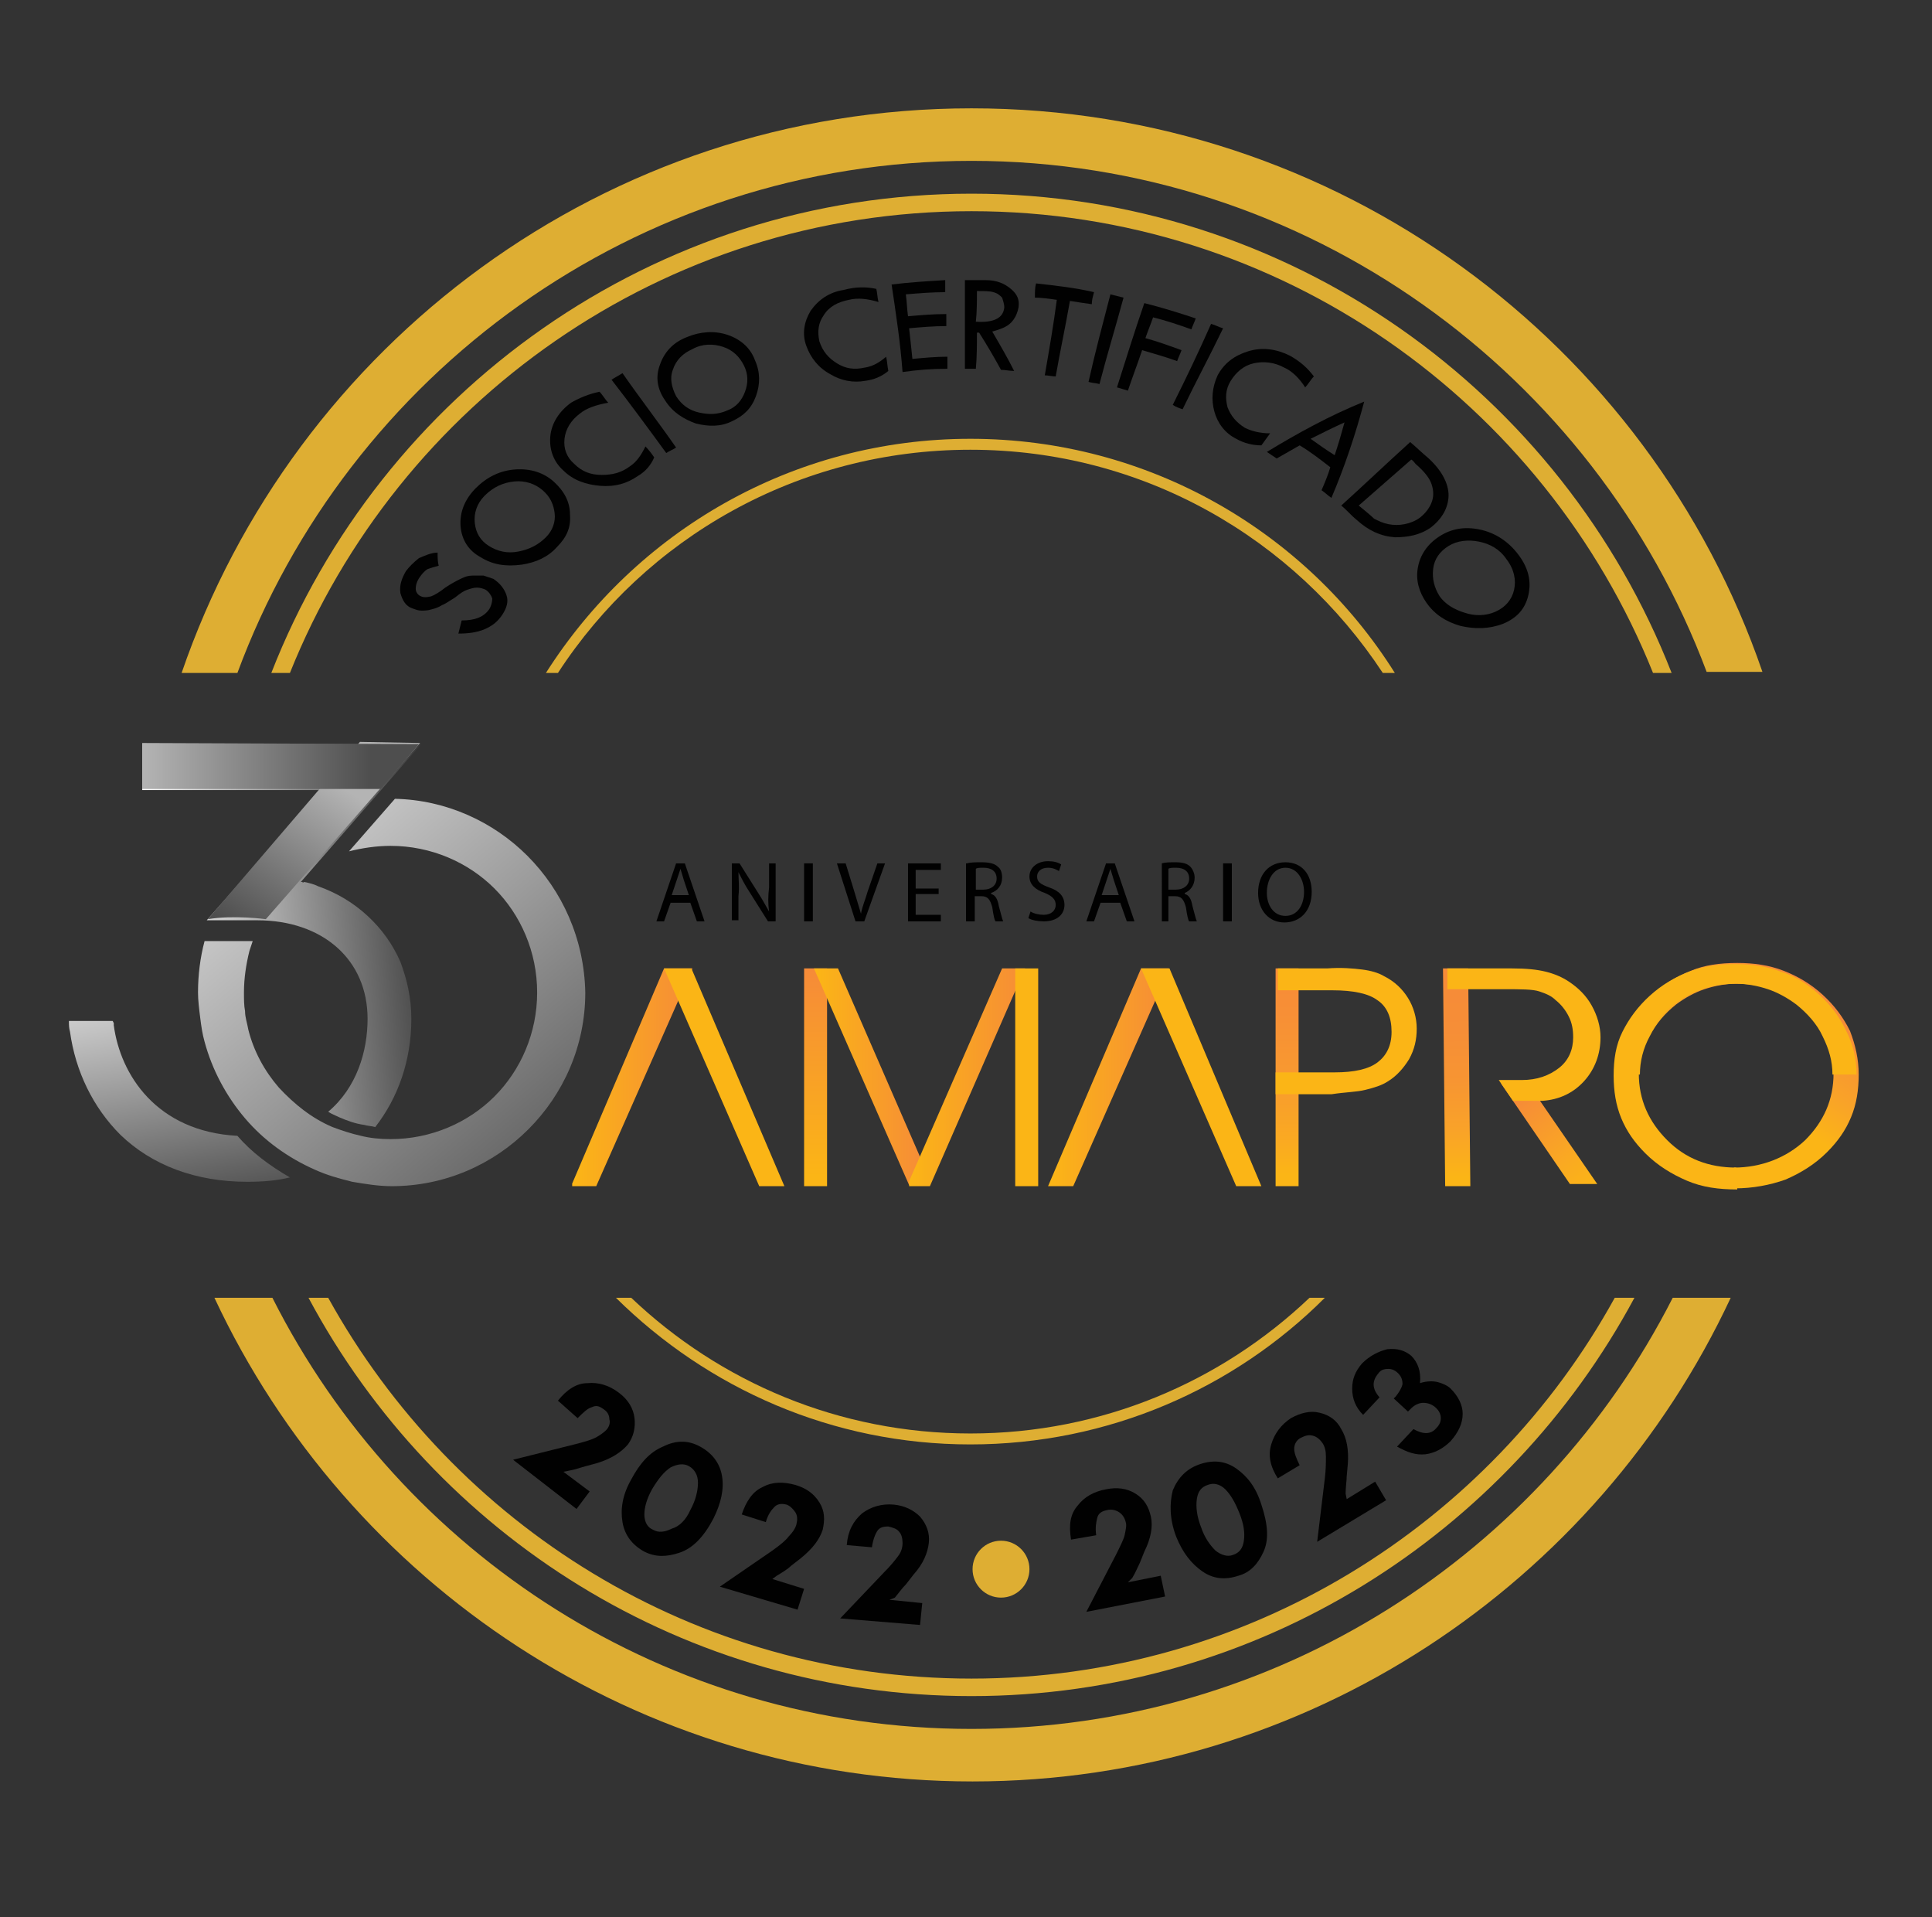 <?xml version="1.0" encoding="utf-8"?>
<!-- Generator: Adobe Illustrator 26.0.3, SVG Export Plug-In . SVG Version: 6.00 Build 0)  -->
<svg version="1.1" id="Layer_1" xmlns="http://www.w3.org/2000/svg" xmlns:xlink="http://www.w3.org/1999/xlink" x="0px" y="0px"
	 viewBox="0 0 176.6 175.2" style="enable-background:new 0 0 176.6 175.2;" xml:space="preserve">
<rect x="0" y="0" width="176.6" height="175.2" fill="#333333" stroke="none"/>
<style type="text/css">
	.st0{fill:#DEAE33;}
	.st1{fill:#010101;}
	
		.st2{clip-path:url(#SVGID_00000118386084503399604330000001562453632809713592_);fill:url(#SVGID_00000080912999516878345600000002838926756615108030_);}
	.st3{fill:#FBB516;}
	
		.st4{clip-path:url(#SVGID_00000148641883402330895580000010313812104492816022_);fill:url(#SVGID_00000089547432351052910170000002169552852216010651_);}
	
		.st5{clip-path:url(#SVGID_00000072267034453910242180000004559299272563445383_);fill:url(#SVGID_00000064338914706511422030000011183434613023071925_);}
	
		.st6{clip-path:url(#SVGID_00000005230374425367401660000009572314180951835009_);fill:url(#SVGID_00000124152483848632968640000001586849969701710527_);}
	
		.st7{clip-path:url(#SVGID_00000132086022430657700000000004093579301179885968_);fill:url(#SVGID_00000013915457869047073760000016570497325785460116_);}
	
		.st8{clip-path:url(#SVGID_00000136408137389353786690000004195212312362515391_);fill:url(#SVGID_00000095316039838142393620000010477041242659706524_);}
	
		.st9{clip-path:url(#SVGID_00000124850852452754893910000004015066134179146657_);fill:url(#SVGID_00000029736174250677591870000016541554737504318891_);}
	.st10{fill:url(#SVGID_00000060736702601297135340000006731495364824439975_);}
	.st11{fill:none;}
	
		.st12{clip-path:url(#SVGID_00000128464704454590588580000003340844892872392376_);fill:url(#SVGID_00000098918681888569645920000017283479872382177727_);}
	.st13{fill-rule:evenodd;clip-rule:evenodd;fill:url(#SVGID_00000176033166600929055080000013467547992640751805_);}
	.st14{fill-rule:evenodd;clip-rule:evenodd;fill:url(#SVGID_00000128453287853767508550000000073346255392439184_);}
	.st15{fill:url(#SVGID_00000039135826461396821510000004709515278460764292_);}
	.st16{fill:url(#SVGID_00000044153261065814398040000008222249926278838697_);}
	.st17{fill:url(#SVGID_00000003806653574303705070000010387217382342402494_);}
</style>
<g>
	<g>
		<path class="st0" d="M88.8,158c-27.9,0-52.1-16-63.9-39.4h-5.3c12.2,26.1,38.7,44.2,69.3,44.2s57.1-18.1,69.3-44.2h-5.3
			C141,142,116.7,158,88.8,158z"/>
		<path class="st0" d="M88.8,14.7c30.7,0,57,19.5,67.2,46.7h5.1c-10.3-30-38.8-51.5-72.3-51.5S26.9,31.5,16.6,61.5h5.1
			C31.8,34.2,58.1,14.7,88.8,14.7z"/>
		<path class="st0" d="M88.8,155c26.2,0,49-14.8,60.6-36.4h-1.8c-11.4,20.7-33.5,34.8-58.8,34.8S41.5,139.4,30,118.6h-1.8
			C39.8,140.3,62.6,155,88.8,155z"/>
		<path class="st0" d="M88.8,17.7c-29.1,0-54,18.2-64,43.8h1.7c9.9-24.7,34.1-42.2,62.3-42.2c28.2,0,52.4,17.5,62.3,42.2h1.7
			C142.8,35.9,117.9,17.7,88.8,17.7z"/>
		<path class="st0" d="M88.7,132c12.6,0,24.1-5.1,32.4-13.4h-1.4c-8.1,7.7-19,12.4-31,12.4s-22.9-4.7-31-12.4h-1.4
			C64.7,126.9,76.1,132,88.7,132z"/>
		<path class="st0" d="M88.7,40.1c-16.3,0-30.6,8.5-38.8,21.4h1.1c8-12.3,21.9-20.4,37.7-20.4s29.6,8.1,37.7,20.4h1.1
			C119.4,48.6,105,40.1,88.7,40.1z"/>
	</g>
	<g>
		<path class="st1" d="M40,50.5c0,0.4,0,0.8,0.1,1.2c-0.4,0.1-0.7,0.2-1,0.3c-0.2,0.1-0.5,0.4-0.7,0.7c-0.3,0.4-0.4,0.8-0.4,1.1
			c0,0.3,0.2,0.6,0.5,0.7c0.2,0.1,0.5,0.1,0.9,0c0.3-0.1,0.8-0.4,1.3-0.8c0.6-0.4,1-0.6,1.4-0.8c0.4-0.2,0.7-0.3,1.1-0.3
			c0.3,0,0.7,0,1,0c0.3,0.1,0.6,0.2,0.9,0.3c0.6,0.4,1,0.9,1.2,1.5c0.2,0.6,0,1.2-0.4,1.8c-0.4,0.6-0.9,1-1.6,1.3
			c-0.7,0.3-1.5,0.4-2.4,0.4c0.1-0.4,0.2-0.8,0.3-1.2c1.2,0,2-0.3,2.5-1c0.2-0.3,0.3-0.7,0.3-1c-0.1-0.3-0.3-0.6-0.6-0.8
			c-0.2-0.1-0.5-0.2-0.8-0.2c-0.3,0-0.6,0.1-0.9,0.2c-0.3,0.1-0.6,0.3-1.1,0.7c-0.5,0.3-0.9,0.6-1.2,0.7c-0.3,0.2-0.6,0.3-1,0.4
			c-0.3,0.1-0.6,0.1-0.9,0.1c-0.3,0-0.5-0.1-0.8-0.2c-0.6-0.2-0.9-0.7-1.1-1.4c-0.1-0.7,0.1-1.3,0.5-2c0.3-0.4,0.7-0.8,1.2-1.2
			C38.8,50.8,39.4,50.5,40,50.5z"/>
		<path class="st1" d="M43.9,50.9c-1.1-0.6-1.7-1.6-1.8-2.8c-0.1-1.3,0.4-2.5,1.4-3.5c1-1,2.2-1.6,3.6-1.7c1.4-0.1,2.6,0.3,3.5,1.1
			c1,0.9,1.5,1.9,1.5,3c0.1,1.2-0.3,2.1-1.2,3c-0.8,0.9-1.9,1.4-3.2,1.6C46.2,51.8,45,51.6,43.9,50.9z M49.6,44.8
			C48.9,44.2,48,43.9,47,44c-1,0.1-1.9,0.5-2.7,1.3c-0.7,0.7-1,1.6-0.9,2.5c0.1,0.9,0.5,1.6,1.3,2.1c0.8,0.5,1.7,0.7,2.7,0.5
			c1-0.2,1.8-0.6,2.5-1.3c0.6-0.6,0.9-1.4,0.8-2.2C50.6,46.1,50.3,45.4,49.6,44.8z"/>
		<path class="st1" d="M54.8,35.8c0.3,0.3,0.5,0.7,0.8,1c-1.1,0.2-2,0.5-2.6,1c-0.8,0.6-1.3,1.4-1.4,2.3c-0.1,0.9,0.2,1.7,0.9,2.3
			c0.7,0.7,1.5,1,2.5,1c1,0,1.8-0.2,2.6-0.8c0.6-0.4,1-1,1.4-1.8c0.3,0.3,0.6,0.7,0.8,1c-0.3,0.7-0.8,1.3-1.5,1.7
			c-1,0.7-2.1,1-3.4,0.9c-1.3-0.1-2.5-0.5-3.4-1.4c-0.9-0.8-1.3-1.9-1.2-3.1c0.1-1.2,0.8-2.3,1.9-3.1C52.9,36.4,53.8,36,54.8,35.8z"
			/>
		<path class="st1" d="M55.9,34.7c0.3-0.2,0.7-0.4,1-0.6c1.6,2.3,3.3,4.5,4.9,6.8c-0.3,0.2-0.6,0.3-0.9,0.5
			C59.3,39.2,57.6,36.9,55.9,34.7z"/>
		<path class="st1" d="M60.8,36.6c-0.7-1-0.9-2.1-0.5-3.2c0.4-1.2,1.2-2.1,2.5-2.6c1.2-0.5,2.5-0.6,3.7-0.2c1.2,0.4,2.1,1.2,2.5,2.3
			c0.5,1.1,0.5,2.2,0.1,3.3c-0.4,1.1-1.1,1.8-2.2,2.3c-1,0.5-2.1,0.5-3.3,0.2C62.5,38.3,61.5,37.7,60.8,36.6z M68,33.4
			c-0.4-0.8-1-1.4-1.9-1.7c-0.9-0.3-1.9-0.3-2.8,0.2c-0.9,0.4-1.5,1-1.8,1.9c-0.3,0.8-0.1,1.6,0.3,2.4c0.5,0.8,1.2,1.3,2.1,1.5
			c0.9,0.2,1.7,0.2,2.6-0.2c0.8-0.3,1.3-0.9,1.6-1.7C68.4,35,68.4,34.2,68,33.4z"/>
		<path class="st1" d="M80.1,26.4c0.1,0.4,0.1,0.8,0.2,1.2c-1-0.3-1.9-0.4-2.7-0.2c-1,0.2-1.8,0.6-2.3,1.4c-0.5,0.7-0.6,1.5-0.4,2.4
			c0.3,0.9,0.8,1.5,1.6,2c0.8,0.5,1.6,0.6,2.5,0.4c0.7-0.1,1.3-0.4,2-1c0.1,0.4,0.1,0.8,0.2,1.3c-0.6,0.5-1.3,0.8-2.1,0.9
			c-1.1,0.2-2.2,0-3.2-0.6c-1.1-0.6-1.8-1.5-2.2-2.6c-0.4-1.1-0.2-2.2,0.4-3.2c0.7-1,1.7-1.7,3-1.9C78.2,26.2,79.2,26.2,80.1,26.4z"
			/>
		<path class="st1" d="M81.5,26c1.6-0.2,3.2-0.3,4.9-0.4c0,0.4,0,0.7,0,1.1c-1.2,0-2.4,0.1-3.6,0.2c0.1,0.7,0.1,1.3,0.2,2
			c1.2-0.1,2.3-0.2,3.5-0.2c0,0.4,0,0.7,0,1.1c-1.1,0-2.3,0.1-3.4,0.2c0.1,0.9,0.2,1.8,0.3,2.8c1.1-0.1,2.1-0.2,3.2-0.2
			c0,0.4,0,0.7,0,1.1c-1.4,0-2.7,0.1-4.1,0.3C82.3,31.3,81.9,28.7,81.5,26z"/>
		<path class="st1" d="M88.2,25.6c0.6,0,1.3,0,1.9,0c1,0,1.7,0.3,2.3,0.8c0.6,0.5,0.8,1,0.7,1.7c-0.1,0.5-0.3,1-0.7,1.4
			c-0.4,0.4-1,0.6-1.7,0.8c0.7,1.2,1.4,2.4,2,3.6c-0.4,0-0.8-0.1-1.2-0.1c-0.6-1.1-1.3-2.3-2-3.4c-0.1,0-0.2,0-0.2,0
			c0,1.1,0,2.2-0.1,3.3c-0.3,0-0.7,0-1,0C88.2,31,88.2,28.3,88.2,25.6z M89.3,26.6c0,0.9,0,1.9-0.1,2.8c1.6,0.1,2.5-0.3,2.6-1.3
			c0-0.3-0.1-0.6-0.2-0.9c-0.2-0.2-0.4-0.4-0.8-0.5C90.5,26.6,90,26.6,89.3,26.6z"/>
		<path class="st1" d="M94.7,25.9c1.8,0.2,3.6,0.4,5.3,0.8c-0.1,0.4-0.2,0.7-0.2,1.1c-0.7-0.1-1.4-0.2-2-0.3
			c-0.4,2.3-0.9,4.6-1.3,6.9c-0.3,0-0.7-0.1-1-0.1c0.4-2.3,0.8-4.6,1.1-6.9c-0.7-0.1-1.4-0.2-2-0.2C94.6,26.6,94.6,26.3,94.7,25.9z"
			/>
		<path class="st1" d="M101.5,26.9c0.4,0.1,0.8,0.2,1.2,0.3c-0.7,2.6-1.5,5.2-2.2,7.9c-0.3-0.1-0.7-0.1-1-0.2
			C100.1,32.2,100.8,29.6,101.5,26.9z"/>
		<path class="st1" d="M104.6,27.7c1.6,0.4,3.2,0.9,4.7,1.4c-0.1,0.3-0.3,0.7-0.4,1c-1.1-0.4-2.3-0.8-3.5-1.1
			c-0.2,0.6-0.5,1.3-0.7,1.9c1.1,0.3,2.2,0.7,3.3,1.1c-0.1,0.3-0.3,0.7-0.4,1c-1.1-0.4-2.2-0.7-3.2-1c-0.4,1.2-0.9,2.5-1.3,3.7
			c-0.3-0.1-0.7-0.2-1-0.3C102.9,32.9,103.7,30.3,104.6,27.7z"/>
		<path class="st1" d="M110.7,29.6c0.4,0.1,0.7,0.3,1.1,0.4c-1.2,2.5-2.5,4.9-3.7,7.4c-0.3-0.1-0.6-0.2-0.9-0.4
			C108.4,34.6,109.6,32.1,110.7,29.6z"/>
		<path class="st1" d="M120.1,34.4c-0.3,0.3-0.5,0.7-0.8,1c-0.5-0.8-1.2-1.5-1.9-1.8c-0.9-0.5-1.9-0.6-2.8-0.4
			c-0.9,0.2-1.6,0.8-2.1,1.6c-0.5,0.8-0.5,1.6-0.3,2.4c0.3,0.8,0.8,1.4,1.6,1.9c0.6,0.3,1.4,0.5,2.3,0.5c-0.3,0.4-0.5,0.7-0.8,1.1
			c-0.8,0-1.6-0.2-2.3-0.6c-1-0.5-1.7-1.4-2-2.5c-0.3-1.1-0.2-2.2,0.3-3.3c0.6-1.1,1.5-1.8,2.8-2.2c1.3-0.4,2.6-0.2,3.8,0.4
			C118.8,33,119.5,33.6,120.1,34.4z"/>
		<path class="st1" d="M124.7,36.7c-0.8,3-1.8,6-3,8.8c-0.3-0.2-0.6-0.5-0.9-0.7c0.3-0.7,0.6-1.4,0.8-2.1c-0.9-0.7-1.8-1.4-2.8-2
			c-0.7,0.4-1.4,0.8-2.1,1.2c-0.3-0.2-0.6-0.4-0.9-0.6C118.6,39.6,121.5,38,124.7,36.7z M122.9,38.6c-1.1,0.5-2.1,1-3.1,1.5
			c0.7,0.5,1.4,1,2.2,1.5C122.3,40.7,122.6,39.7,122.9,38.6z"/>
		<path class="st1" d="M128.9,40.4c0.6,0.5,1.1,1,1.7,1.5c1.3,1.2,1.9,2.5,1.8,3.6c-0.1,1.1-0.7,2-1.6,2.7c-1,0.7-2.1,0.9-3.3,0.9
			c-1.3-0.1-2.4-0.6-3.5-1.6c-0.5-0.4-0.9-0.9-1.4-1.3C124.7,44.3,126.8,42.3,128.9,40.4z M129,42c-1.6,1.4-3.2,2.8-4.8,4.2
			c0,0,0,0,0,0c0.6,0.5,1.1,0.9,1.4,1.2c0.4,0.2,0.8,0.4,1.3,0.5c0.5,0.1,1,0.1,1.5,0c0.5-0.1,1-0.3,1.4-0.6
			c0.5-0.4,0.9-0.9,1.1-1.5c0.2-0.6,0.1-1.2-0.1-1.7c-0.2-0.5-0.7-1.1-1.4-1.7C129.3,42.3,129.2,42.1,129,42z"/>
		<path class="st1" d="M131.6,49c1.1-0.7,2.3-0.9,3.7-0.6c1.4,0.3,2.6,1.1,3.5,2.3c0.9,1.2,1.2,2.4,0.9,3.7
			c-0.3,1.3-1.1,2.1-2.3,2.6c-1.3,0.5-2.6,0.5-3.9,0.2c-1.4-0.4-2.4-1.1-3.1-2.1c-0.7-1-1-2.1-0.8-3.2
			C129.8,50.7,130.5,49.7,131.6,49z M136.7,55.9c0.9-0.4,1.5-1.1,1.7-2c0.2-0.9,0-1.9-0.7-2.8c-0.6-0.9-1.5-1.4-2.5-1.6
			c-1-0.2-2-0.1-2.8,0.4c-0.8,0.5-1.3,1.2-1.4,2.1c-0.1,0.9,0.1,1.7,0.6,2.5c0.5,0.7,1.3,1.2,2.3,1.5
			C134.8,56.3,135.8,56.3,136.7,55.9z"/>
	</g>
	<g>
		<g>
			<g>
				<defs>
					<polygon id="SVGID_1_" points="60.7,88.5 52.2,108.4 54.5,108.4 63.3,88.5 					"/>
				</defs>
				<clipPath id="SVGID_00000183949784026822747700000010630526945232818106_">
					<use xlink:href="#SVGID_1_"  style="overflow:visible;"/>
				</clipPath>
				
					<linearGradient id="SVGID_00000057840631798138519760000013294429102322774919_" gradientUnits="userSpaceOnUse" x1="-683.918" y1="960.998" x2="-683.449" y2="960.998" gradientTransform="matrix(23.358 0 0 -23.358 16027.218 22545.326)">
					<stop  offset="0" style="stop-color:#FBB516"/>
					<stop  offset="3.008810e-02" style="stop-color:#FBB516"/>
					<stop  offset="1" style="stop-color:#F68B38"/>
				</linearGradient>
				
					<rect x="52.3" y="88.5" style="clip-path:url(#SVGID_00000183949784026822747700000010630526945232818106_);fill:url(#SVGID_00000057840631798138519760000013294429102322774919_);" width="11" height="19.9"/>
			</g>
			<polygon class="st3" points="71.7,108.4 63.2,88.5 60.7,88.5 69.4,108.4 			"/>
			<g>
				<defs>
					<polygon id="SVGID_00000087410997648425430910000004452561507681781123_" points="104.3,88.5 95.8,108.4 98.1,108.4 
						106.9,88.5 					"/>
				</defs>
				<clipPath id="SVGID_00000059306754756273187100000000885263137108887183_">
					<use xlink:href="#SVGID_00000087410997648425430910000004452561507681781123_"  style="overflow:visible;"/>
				</clipPath>
				
					<linearGradient id="SVGID_00000072240771280338311330000003237852762853827732_" gradientUnits="userSpaceOnUse" x1="-686.005" y1="960.998" x2="-685.536" y2="960.998" gradientTransform="matrix(23.36 0 0 -23.36 16120.878 22547.322)">
					<stop  offset="0" style="stop-color:#FBB516"/>
					<stop  offset="3.008810e-02" style="stop-color:#FBB516"/>
					<stop  offset="1" style="stop-color:#F68B38"/>
				</linearGradient>
				
					<rect x="95.8" y="88.5" style="clip-path:url(#SVGID_00000059306754756273187100000000885263137108887183_);fill:url(#SVGID_00000072240771280338311330000003237852762853827732_);" width="11" height="19.9"/>
			</g>
			<polygon class="st3" points="115.3,108.4 106.9,88.5 104.3,88.5 113,108.4 			"/>
			<g>
				<defs>
					<rect id="SVGID_00000138548309577926305390000010167840970593219211_" x="73.5" y="88.5" width="2.1" height="19.9"/>
				</defs>
				<clipPath id="SVGID_00000067230857758766575700000012653933808005386683_">
					<use xlink:href="#SVGID_00000138548309577926305390000010167840970593219211_"  style="overflow:visible;"/>
				</clipPath>
				
					<linearGradient id="SVGID_00000084501371529542699760000007453629126914899878_" gradientUnits="userSpaceOnUse" x1="-661.31" y1="975.712" x2="-660.836" y2="975.712" gradientTransform="matrix(0 -40.852 -40.852 0 39934.133 -26907.572)">
					<stop  offset="0" style="stop-color:#FBB516"/>
					<stop  offset="3.008810e-02" style="stop-color:#FBB516"/>
					<stop  offset="1" style="stop-color:#F68B38"/>
				</linearGradient>
				
					<rect x="73.5" y="88.5" style="clip-path:url(#SVGID_00000067230857758766575700000012653933808005386683_);fill:url(#SVGID_00000084501371529542699760000007453629126914899878_);" width="2.1" height="19.9"/>
			</g>
			<g>
				<defs>
					<polygon id="SVGID_00000129187459917280751350000018242713533225514897_" points="74.4,88.5 83.1,108.3 84.7,107.1 76.6,88.5 
											"/>
				</defs>
				<clipPath id="SVGID_00000157290427119224508110000006665299642290995368_">
					<use xlink:href="#SVGID_00000129187459917280751350000018242713533225514897_"  style="overflow:visible;"/>
				</clipPath>
				
					<linearGradient id="SVGID_00000072997533606835124960000015682530932402517391_" gradientUnits="userSpaceOnUse" x1="-686.891" y1="960.916" x2="-686.419" y2="960.916" gradientTransform="matrix(21.638 0 0 -21.638 14937.355 20890.684)">
					<stop  offset="0" style="stop-color:#FBB516"/>
					<stop  offset="3.008810e-02" style="stop-color:#FBB516"/>
					<stop  offset="1" style="stop-color:#F68B38"/>
				</linearGradient>
				
					<rect x="74.4" y="88.5" style="clip-path:url(#SVGID_00000157290427119224508110000006665299642290995368_);fill:url(#SVGID_00000072997533606835124960000015682530932402517391_);" width="10.2" height="19.9"/>
			</g>
			<g>
				<defs>
					<polygon id="SVGID_00000065074649553250109900000015680248021951266697_" points="91.6,88.5 82.9,108.4 85,108.4 93.7,88.5 
						93.7,88.5 					"/>
				</defs>
				<clipPath id="SVGID_00000103980174893970927180000001966178495223930502_">
					<use xlink:href="#SVGID_00000065074649553250109900000015680248021951266697_"  style="overflow:visible;"/>
				</clipPath>
				
					<linearGradient id="SVGID_00000058575982557128545930000006548425399022104975_" gradientUnits="userSpaceOnUse" x1="-686.082" y1="960.968" x2="-685.608" y2="960.968" gradientTransform="matrix(22.717 0 0 -22.717 15668.815 21928.66)">
					<stop  offset="0" style="stop-color:#FBB516"/>
					<stop  offset="3.008810e-02" style="stop-color:#FBB516"/>
					<stop  offset="1" style="stop-color:#F68B38"/>
				</linearGradient>
				
					<rect x="83.1" y="88.5" style="clip-path:url(#SVGID_00000103980174893970927180000001966178495223930502_);fill:url(#SVGID_00000058575982557128545930000006548425399022104975_);" width="10.8" height="19.9"/>
			</g>
			<rect x="92.8" y="88.5" class="st3" width="2.1" height="19.9"/>
			<g>
				<defs>
					<rect id="SVGID_00000092417309965382274410000006219547765928019643_" x="116.6" y="88.5" width="2.1" height="19.9"/>
				</defs>
				<clipPath id="SVGID_00000134208678174008599760000009143697835497369232_">
					<use xlink:href="#SVGID_00000092417309965382274410000006219547765928019643_"  style="overflow:visible;"/>
				</clipPath>
				
					<linearGradient id="SVGID_00000178903056576813300680000013302354600893286789_" gradientUnits="userSpaceOnUse" x1="-661.319" y1="976.904" x2="-660.845" y2="976.904" gradientTransform="matrix(0 -40.832 -40.832 0 40006.93 -26895.383)">
					<stop  offset="0" style="stop-color:#FBB516"/>
					<stop  offset="0.157" style="stop-color:#FAAA21"/>
					<stop  offset="0.473" style="stop-color:#F89930"/>
					<stop  offset="0.762" style="stop-color:#F78F36"/>
					<stop  offset="1" style="stop-color:#F68B38"/>
				</linearGradient>
				
					<rect x="116.6" y="88.5" style="clip-path:url(#SVGID_00000134208678174008599760000009143697835497369232_);fill:url(#SVGID_00000178903056576813300680000013302354600893286789_);" width="2.1" height="19.9"/>
			</g>
			<path class="st3" d="M116.8,88.5h4.5c1.3-0.1,2.4,0,3.2,0.1c0.8,0.1,1.5,0.3,2,0.6c1,0.5,1.7,1.2,2.2,2c0.5,0.8,0.8,1.8,0.8,2.8
				c0,1-0.2,1.9-0.7,2.8c-0.5,0.8-1.1,1.5-1.9,2c-0.6,0.4-1.3,0.6-2.1,0.8c-0.8,0.2-1.8,0.2-3.1,0.4h-5.1V98h5.4
				c1.8,0,3.1-0.3,3.9-0.9c0.8-0.6,1.3-1.5,1.3-2.8c0-1.3-0.4-2.3-1.3-2.9c-0.8-0.6-2.2-0.9-4.1-0.9h-5V88.5z"/>
			<g>
				<defs>
					<path id="SVGID_00000150074705096050186980000016832732631077460392_" d="M143.5,108.2h2.5l-5.3-7.7c0,0,0.2-1.4-1.2-1.4
						l-2.3-0.1L143.5,108.2z"/>
				</defs>
				<clipPath id="SVGID_00000036964915781306710110000002025424297528362644_">
					<use xlink:href="#SVGID_00000150074705096050186980000016832732631077460392_"  style="overflow:visible;"/>
				</clipPath>
				
					<linearGradient id="SVGID_00000033340931570137088030000008954908825981678743_" gradientUnits="userSpaceOnUse" x1="-643.421" y1="984.619" x2="-642.948" y2="984.619" gradientTransform="matrix(-14.032 -17.373 -17.373 14.032 8223.047 -24885.981)">
					<stop  offset="0" style="stop-color:#FBB516"/>
					<stop  offset="0.337" style="stop-color:#FAA922"/>
					<stop  offset="1" style="stop-color:#F68B38"/>
				</linearGradient>
				
					<polygon style="clip-path:url(#SVGID_00000036964915781306710110000002025424297528362644_);fill:url(#SVGID_00000033340931570137088030000008954908825981678743_);" points="
					140.7,112.5 132.7,102.6 142.5,94.6 150.6,104.5 				"/>
			</g>
			
				<linearGradient id="SVGID_00000020395820948510820990000012437947983948279447_" gradientUnits="userSpaceOnUse" x1="-661.193" y1="977.607" x2="-660.719" y2="977.607" gradientTransform="matrix(-0.334 -40.103 -40.103 0.334 39116.965 -26734.494)">
				<stop  offset="0" style="stop-color:#FBB516"/>
				<stop  offset="3.008810e-02" style="stop-color:#FBB516"/>
				<stop  offset="4.293370e-02" style="stop-color:#FBB417"/>
				<stop  offset="0.263" style="stop-color:#F9A229"/>
				<stop  offset="0.492" style="stop-color:#F79532"/>
				<stop  offset="0.731" style="stop-color:#F68E37"/>
				<stop  offset="1" style="stop-color:#F68B38"/>
			</linearGradient>
			<polygon style="fill:url(#SVGID_00000020395820948510820990000012437947983948279447_);" points="132.1,108.4 131.9,88.5 
				134.2,88.5 134.4,108.4 			"/>
			<polygon class="st11" points="132.2,88.5 132.1,88.5 132.1,108.4 134.1,108.4 134.2,108.4 134.2,88.5 			"/>
			<path class="st3" d="M138.3,100.6c-0.9-1.3-1.3-1.9-1.3-1.9h2.1c1.4,0,2.5-0.4,3.4-1.1c0.9-0.7,1.3-1.7,1.3-2.8
				c0-0.7-0.1-1.3-0.4-1.9c-0.3-0.6-0.7-1.1-1.2-1.5c-0.4-0.4-0.9-0.6-1.5-0.8c-0.6-0.2-1.7-0.2-3.2-0.2h-5.2l0-1.9h5.9
				c1.3,0,2.3,0.1,3.1,0.3c0.8,0.2,1.5,0.5,2.1,0.9c0.9,0.6,1.6,1.3,2.1,2.2c0.5,0.9,0.8,1.9,0.8,2.9c0,1.5-0.5,2.9-1.5,4
				c-1,1.1-2.3,1.7-3.8,1.8L138.3,100.6z"/>
			<g>
				<defs>
					<path id="SVGID_00000130623632721752807280000004748962364416916359_" d="M154.6,88.7c-1.3,0.5-2.5,1.2-3.5,2.2
						c-1.1,1-2,2.1-2.5,3.4c-0.6,1.3-0.9,2.6-0.9,3.9l2.2,0c0-1.2,0.3-2.4,0.9-3.5c0.6-1.2,1.4-2.1,2.4-2.9c0.8-0.6,1.7-1.1,2.6-1.4
						c0.9-0.3,1.9-0.5,2.9-0.5c2.5,0,4.6,0.8,6.3,2.4c1.8,1.6,2.6,3.6,2.6,5.8c0,2.4-0.9,4.4-2.6,6.1c-1.7,1.6-4,2.5-6.5,2.5
						l0.1,1.9c1.6,0,3.2-0.3,4.6-0.8c1.4-0.6,2.7-1.4,3.8-2.5c1-1,1.7-2,2.2-3.2c0.5-1.2,0.7-2.5,0.7-3.9c0-1.4-0.3-2.7-0.8-4
						c-0.6-1.2-1.4-2.3-2.5-3.3c-1.1-1-2.3-1.7-3.6-2.2c-1.3-0.5-2.7-0.7-4.2-0.7C157.2,88,155.8,88.2,154.6,88.7"/>
				</defs>
				<clipPath id="SVGID_00000173850776274206166360000002256575877972734623_">
					<use xlink:href="#SVGID_00000130623632721752807280000004748962364416916359_"  style="overflow:visible;"/>
				</clipPath>
				
					<linearGradient id="SVGID_00000074422205217862690800000016842762828279775674_" gradientUnits="userSpaceOnUse" x1="-677.246" y1="985.069" x2="-676.773" y2="985.069" gradientTransform="matrix(12.695 -19.376 -19.376 -12.695 27842.229 -517.549)">
					<stop  offset="0" style="stop-color:#FBB516"/>
					<stop  offset="3.008810e-02" style="stop-color:#FBB516"/>
					<stop  offset="0.413" style="stop-color:#F9A328"/>
					<stop  offset="1" style="stop-color:#F68B38"/>
				</linearGradient>
				
					<polygon style="clip-path:url(#SVGID_00000173850776274206166360000002256575877972734623_);fill:url(#SVGID_00000074422205217862690800000016842762828279775674_);" points="
					138.2,102.4 154.3,77.8 179.3,94.2 163.2,118.8 				"/>
			</g>
			<path class="st3" d="M158.7,106.7c-2.5,0-4.6-0.8-6.3-2.5c-1.7-1.7-2.6-3.7-2.6-6.1c0-2.3,0.9-4.2,2.6-5.8
				c1.8-1.6,3.9-2.4,6.3-2.4c1,0,2,0.2,2.9,0.5c0.9,0.3,1.8,0.8,2.6,1.4c1,0.8,1.9,1.8,2.4,2.9c0.6,1.2,0.9,2.3,0.9,3.5l2.2,0
				c0-1.4-0.3-2.7-0.9-3.9c-0.6-1.3-1.4-2.4-2.5-3.4c-1.1-1-2.2-1.7-3.5-2.1c-1.3-0.5-2.7-0.7-4.2-0.7c-1.5,0-2.9,0.2-4.2,0.7
				c-1.3,0.5-2.5,1.2-3.6,2.2c-1.1,1-1.9,2.1-2.5,3.3c-0.6,1.2-0.8,2.5-0.8,4c0,1.4,0.2,2.7,0.7,3.9c0.5,1.2,1.2,2.2,2.2,3.2
				c1.1,1.1,2.4,1.9,3.8,2.5c1.4,0.6,2.9,0.8,4.6,0.8L158.7,106.7z"/>
		</g>
		<g>
			<g>
				
					<linearGradient id="SVGID_00000031206201140888313800000007111877280031020164_" gradientUnits="userSpaceOnUse" x1="13.797" y1="86.347" x2="54.432" y2="82.673">
					<stop  offset="0" style="stop-color:#FFFFFF"/>
					<stop  offset="0.827" style="stop-color:#010101"/>
				</linearGradient>
				<path style="fill-rule:evenodd;clip-rule:evenodd;fill:url(#SVGID_00000031206201140888313800000007111877280031020164_);" d="
					M21.9,80.7L21.9,80.7l-3,3.4h3.7h0.9c6,0,10.1,3.6,10.1,9c0,3-1,6.3-3.6,8.5c0.3,0.2,0.6,0.3,1,0.5c0.7,0.3,1.5,0.6,2.3,0.7
					c0.3,0.1,0.7,0.1,1,0.2c2.1-2.7,3.3-6.1,3.3-9.9c0-1.9-0.4-3.6-1-5.2c-0.7-1.6-1.7-3-3-4.2c-1.3-1.2-2.8-2.1-4.5-2.7
					c-0.4-0.2-0.8-0.3-1.3-0.4l-0.2,0.1l0.1-0.1c-0.1,0-0.1,0-0.2,0l11-12.6H13v4.2h16.5L21.9,80.7z"/>
				
					<linearGradient id="SVGID_00000143591147522411969700000003241159807727525017_" gradientUnits="userSpaceOnUse" x1="13.543" y1="83.471" x2="19.737" y2="121.986">
					<stop  offset="1.804114e-02" style="stop-color:#FFFFFF"/>
					<stop  offset="1" style="stop-color:#010101"/>
				</linearGradient>
				<path style="fill-rule:evenodd;clip-rule:evenodd;fill:url(#SVGID_00000143591147522411969700000003241159807727525017_);" d="
					M21.7,103.8c-7.4-0.4-10.7-5.6-11.3-10.1l0-0.2l-0.1-0.2l-4,0c0,0.4,0,0.6,0.1,1c0.5,3.6,2.1,6.9,4.6,9.4
					c2.9,2.8,6.9,4.3,11.6,4.3c1.4,0,2.7-0.1,3.9-0.4C24.6,106.5,23,105.3,21.7,103.8z"/>
			</g>
			
				<linearGradient id="SVGID_00000013184645092116050530000004974325871047367568_" gradientUnits="userSpaceOnUse" x1="24.643" y1="77.688" x2="53.27" y2="111.472">
				<stop  offset="0" style="stop-color:#CCCCCC"/>
				<stop  offset="0.823" style="stop-color:#676767"/>
			</linearGradient>
			<path style="fill:url(#SVGID_00000013184645092116050530000004974325871047367568_);" d="M48.2,78.2c-3.1-3.1-7.4-5.1-12.1-5.2
				l-4.2,4.8c1.2-0.3,2.5-0.5,3.8-0.5c3.7,0,7.1,1.5,9.5,3.9c2.4,2.4,3.9,5.8,3.9,9.5c0,3.7-1.5,7.1-3.9,9.5
				c-2.4,2.4-5.8,3.9-9.5,3.9c-1,0-1.9-0.1-2.7-0.3c-0.9-0.2-1.8-0.5-2.6-0.8c-1.9-0.8-3.5-2.1-4.9-3.6c-1.3-1.5-2.3-3.3-2.8-5.3
				c-0.1-0.6-0.3-1.1-0.3-1.7c-0.1-0.5-0.1-1.1-0.1-1.7c0-1.3,0.2-2.6,0.5-3.8c0.1-0.3,0.2-0.6,0.3-0.9h-4.4
				c-0.4,1.5-0.6,3.1-0.6,4.7c0,0.7,0.1,1.5,0.2,2.3c0.1,0.8,0.2,1.5,0.4,2.2c0.7,2.6,2,5,3.7,7c1.7,2,3.9,3.6,6.4,4.7
				c1.1,0.5,2.2,0.8,3.4,1.1c1.2,0.2,2.4,0.4,3.6,0.4c4.9,0,9.3-2,12.5-5.2c3.2-3.2,5.2-7.6,5.2-12.5C53.4,85.8,51.4,81.4,48.2,78.2
				z"/>
		</g>
		<g>
			<path class="st1" d="M61.3,82.5l-0.6,1.7H60l1.8-5.3h0.8l1.8,5.3h-0.7l-0.6-1.7H61.3z M63,81.9l-0.5-1.5c-0.1-0.3-0.2-0.7-0.3-1
				h0c-0.1,0.3-0.2,0.6-0.3,0.9l-0.5,1.5H63z"/>
			<path class="st1" d="M66.9,84.2v-5.3h0.7l1.7,2.7c0.4,0.6,0.7,1.2,1,1.7l0,0c-0.1-0.7-0.1-1.4,0-2.2v-2.2h0.6v5.3h-0.7l-1.7-2.7
				c-0.4-0.6-0.7-1.2-1-1.8l0,0c0,0.7,0.1,1.3,0,2.2v2.2H66.9z"/>
			<path class="st1" d="M74.3,78.9v5.3h-0.8v-5.3H74.3z"/>
			<path class="st1" d="M78.2,84.2l-1.7-5.3h0.8l0.8,2.6c0.2,0.7,0.4,1.3,0.6,2h0c0.1-0.6,0.4-1.3,0.6-2l0.9-2.6h0.7L79,84.2H78.2z"
				/>
			<path class="st1" d="M85.8,81.7h-2.1v1.9H86v0.6h-3v-5.3h3v0.6h-2.3v1.7h2.1V81.7z"/>
			<path class="st1" d="M88.4,78.9c0.3-0.1,0.8-0.1,1.3-0.1c0.7,0,1.2,0.1,1.5,0.4c0.3,0.2,0.4,0.6,0.4,1c0,0.7-0.4,1.2-1,1.4v0.1
				c0.4,0.1,0.6,0.5,0.7,1.1c0.2,0.7,0.3,1.2,0.4,1.4h-0.7c-0.1-0.1-0.2-0.6-0.3-1.3c-0.2-0.7-0.4-1-1-1h-0.6v2.3h-0.8V78.9z
				 M89.2,81.3h0.7c0.7,0,1.2-0.4,1.2-1c0-0.7-0.5-1-1.2-1c-0.3,0-0.6,0-0.7,0.1V81.3z"/>
			<path class="st1" d="M94.2,83.3c0.3,0.2,0.8,0.3,1.2,0.3c0.7,0,1.1-0.4,1.1-0.9c0-0.5-0.3-0.8-1-1.1c-0.9-0.3-1.4-0.8-1.4-1.5
				c0-0.8,0.7-1.4,1.7-1.4c0.5,0,0.9,0.1,1.2,0.3l-0.2,0.6c-0.2-0.1-0.5-0.3-1-0.3c-0.7,0-1,0.4-1,0.8c0,0.5,0.3,0.7,1.1,1
				c0.9,0.3,1.4,0.8,1.4,1.6c0,0.8-0.6,1.5-1.9,1.5c-0.5,0-1.1-0.1-1.4-0.3L94.2,83.3z"/>
			<path class="st1" d="M100.6,82.5l-0.6,1.7h-0.7l1.8-5.3h0.8l1.8,5.3h-0.7l-0.6-1.7H100.6z M102.3,81.9l-0.5-1.5
				c-0.1-0.3-0.2-0.7-0.3-1h0c-0.1,0.3-0.2,0.6-0.3,0.9l-0.5,1.5H102.3z"/>
			<path class="st1" d="M106.2,78.9c0.3-0.1,0.8-0.1,1.2-0.1c0.7,0,1.1,0.1,1.4,0.4c0.2,0.2,0.4,0.6,0.4,1c0,0.7-0.4,1.2-0.9,1.4
				v0.1c0.4,0.1,0.6,0.5,0.7,1.1c0.2,0.7,0.3,1.2,0.4,1.4h-0.7c-0.1-0.1-0.2-0.6-0.3-1.3c-0.2-0.7-0.4-1-1-1h-0.6v2.3h-0.6V78.9z
				 M106.8,81.3h0.7c0.7,0,1.2-0.4,1.2-1c0-0.7-0.5-1-1.2-1c-0.3,0-0.6,0-0.7,0.1V81.3z"/>
			<path class="st1" d="M112.6,78.9v5.3h-0.8v-5.3H112.6z"/>
			<path class="st1" d="M119.9,81.5c0,1.8-1.1,2.8-2.5,2.8c-1.4,0-2.4-1.1-2.4-2.7c0-1.7,1-2.8,2.5-2.8
				C119,78.8,119.9,79.9,119.9,81.5z M115.8,81.6c0,1.1,0.6,2.1,1.7,2.1c1.1,0,1.7-1,1.7-2.2c0-1.1-0.6-2.2-1.7-2.2
				C116.4,79.3,115.8,80.4,115.8,81.6z"/>
		</g>
		
			<linearGradient id="SVGID_00000176751185799748192040000009873325962068377477_" gradientUnits="userSpaceOnUse" x1="31.37" y1="71.983" x2="20.626" y2="88.235">
			<stop  offset="0" style="stop-color:#B4B4B4"/>
			<stop  offset="0.827" style="stop-color:#4E4E4E"/>
		</linearGradient>
		<path style="fill:url(#SVGID_00000176751185799748192040000009873325962068377477_);" d="M19,84l13.9-16.2l5.5,0.1L24.3,84
			C24.3,84,21.4,83.6,19,84z"/>
		
			<linearGradient id="SVGID_00000121990822719363227380000000814131930051441292_" gradientUnits="userSpaceOnUse" x1="12.987" y1="69.975" x2="38.343" y2="69.975">
			<stop  offset="0" style="stop-color:#B4B4B4"/>
			<stop  offset="0.827" style="stop-color:#4E4E4E"/>
		</linearGradient>
		<polyline style="fill:url(#SVGID_00000121990822719363227380000000814131930051441292_);" points="38.3,68 34.8,72.1 13,72.1 
			13,67.9 		"/>
	</g>
	<g>
		<path class="st1" d="M51.5,134.5l2.4,1.8l-1.2,1.6l-5.8-4.5l5.6-1.4c0.8-0.2,1.5-0.4,1.9-0.6c0.4-0.2,0.8-0.5,1-0.7
			c0.3-0.3,0.4-0.7,0.3-1c0-0.4-0.2-0.7-0.5-0.9c-0.4-0.3-0.7-0.4-1.1-0.2c-0.4,0.1-0.8,0.5-1.3,1L51,128c0.8-1,1.7-1.6,2.7-1.6
			c1-0.1,2,0.2,2.9,0.9c0.8,0.6,1.3,1.4,1.4,2.3c0.1,0.9-0.1,1.7-0.6,2.4c-0.6,0.7-1.5,1.3-2.8,1.7l-1.1,0.3
			c-0.4,0.1-0.9,0.3-1.5,0.4L51.5,134.5z"/>
		<path class="st1" d="M64,132.2c1.1,0.6,1.8,1.5,2,2.7c0.2,1.2-0.1,2.5-0.8,3.9c-0.9,1.7-1.9,2.7-3.1,3.1c-1.2,0.4-2.2,0.4-3.2-0.1
			c-1.1-0.6-1.8-1.5-2-2.7c-0.2-1.2,0-2.5,0.8-3.9c0.8-1.5,1.7-2.5,2.9-3C61.8,131.6,62.9,131.6,64,132.2L64,132.2z M63.1,138
			c0.5-0.9,0.7-1.8,0.7-2.5c0-0.7-0.3-1.2-0.8-1.5c-0.5-0.3-1.1-0.2-1.7,0.1c-0.6,0.4-1.1,1-1.7,2c-0.5,0.9-0.7,1.7-0.7,2.3
			c0,0.7,0.3,1.2,0.8,1.4c0.5,0.3,1.1,0.2,1.7-0.1C62.1,139.5,62.7,138.9,63.1,138z"/>
		<path class="st1" d="M70.6,144.3l2.9,0.9l-0.6,1.9l-7.1-2.1l4.8-3.3c0.7-0.5,1.2-0.9,1.5-1.3c0.3-0.3,0.6-0.7,0.7-1.1
			c0.1-0.4,0.1-0.8-0.1-1.1c-0.2-0.3-0.5-0.6-0.8-0.7c-0.4-0.1-0.8-0.1-1.1,0.2c-0.3,0.3-0.6,0.7-0.8,1.4l-2.2-0.7
			c0.4-1.2,1-2.1,1.9-2.5c0.9-0.5,1.9-0.5,3-0.2c1,0.3,1.7,0.8,2.2,1.6c0.5,0.8,0.5,1.6,0.3,2.5c-0.3,0.9-0.9,1.7-2,2.6l-0.9,0.7
			c-0.3,0.3-0.8,0.6-1.3,0.9L70.6,144.3z"/>
		<path class="st1" d="M81.3,146.2l3,0.3l-0.2,2l-7.3-0.6l4-4.2c0.6-0.6,1-1.1,1.3-1.5c0.3-0.4,0.4-0.8,0.4-1.2c0-0.4-0.1-0.8-0.3-1
			c-0.2-0.3-0.6-0.4-1-0.5c-0.5,0-0.8,0.1-1,0.4c-0.2,0.3-0.4,0.8-0.5,1.5l-2.3-0.2c0.1-1.3,0.6-2.2,1.4-2.9
			c0.8-0.6,1.8-0.9,2.9-0.8c1,0.1,1.8,0.5,2.4,1.1c0.6,0.7,0.9,1.5,0.8,2.4c-0.1,0.9-0.5,1.9-1.4,2.9l-0.7,0.9
			c-0.3,0.3-0.6,0.7-1,1.2L81.3,146.2z"/>
		<path class="st1" d="M103.1,144.6l3-0.6l0.4,1.9l-7.2,1.4l2.7-5.2c0.4-0.8,0.7-1.4,0.8-1.8c0.1-0.5,0.2-0.9,0.1-1.2
			c-0.1-0.4-0.3-0.7-0.6-0.9c-0.3-0.2-0.7-0.3-1.1-0.2c-0.5,0.1-0.8,0.3-0.9,0.7c-0.1,0.4-0.2,0.9-0.1,1.6l-2.3,0.4
			c-0.2-1.3-0.1-2.3,0.6-3.1c0.6-0.8,1.5-1.3,2.6-1.5c1-0.2,1.9-0.1,2.7,0.4c0.8,0.5,1.2,1.2,1.4,2.1c0.2,0.9,0,2-0.6,3.2l-0.4,1
			c-0.2,0.4-0.4,0.9-0.7,1.4L103.1,144.6z"/>
		<path class="st1" d="M109.7,133.8c1.2-0.4,2.3-0.3,3.3,0.4c1,0.7,1.8,1.7,2.3,3.3c0.6,1.8,0.7,3.2,0.2,4.3
			c-0.5,1.1-1.2,1.9-2.3,2.2c-1.2,0.4-2.3,0.3-3.3-0.4c-1-0.7-1.8-1.7-2.4-3.2c-0.6-1.6-0.6-3-0.3-4.2
			C107.7,135,108.5,134.2,109.7,133.8L109.7,133.8z M113.3,138.3c-0.4-1-0.8-1.7-1.3-2.2c-0.5-0.5-1.1-0.6-1.6-0.4
			c-0.6,0.2-0.9,0.6-1,1.3c-0.1,0.7,0,1.6,0.4,2.6c0.3,0.9,0.8,1.6,1.3,2.1c0.5,0.4,1.1,0.6,1.6,0.4c0.6-0.2,0.9-0.6,1-1.3
			C113.8,140.1,113.7,139.3,113.3,138.3z"/>
		<path class="st1" d="M123.1,137l2.6-1.6l1,1.7l-6.3,3.8l0.7-5.8c0.1-0.8,0.1-1.5,0.1-2c0-0.5-0.1-0.9-0.3-1.2
			c-0.2-0.3-0.5-0.6-0.9-0.7c-0.4-0.1-0.7,0-1.1,0.2c-0.4,0.2-0.6,0.6-0.6,1c0,0.4,0.2,0.9,0.5,1.5l-2,1.2c-0.7-1.1-0.9-2.1-0.6-3.1
			c0.3-1,0.9-1.8,1.8-2.4c0.9-0.5,1.8-0.7,2.6-0.5c0.9,0.2,1.6,0.7,2,1.5c0.5,0.8,0.7,1.9,0.6,3.2l-0.1,1.1c0,0.4-0.1,1-0.1,1.6
			L123.1,137z"/>
		<path class="st1" d="M126.1,127.7l-1.5,1.6c-0.7-0.7-1-1.5-1-2.4c0-0.9,0.3-1.6,0.9-2.3c0.7-0.7,1.5-1.1,2.3-1.3
			c0.9-0.1,1.6,0.1,2.2,0.6c0.6,0.6,0.9,1.4,0.8,2.5c0.6-0.2,1.2-0.2,1.6-0.1c0.4,0.1,0.9,0.3,1.2,0.6c0.7,0.7,1.1,1.5,1.1,2.3
			c0,0.9-0.4,1.7-1.1,2.5c-0.7,0.7-1.5,1.1-2.3,1.2c-0.9,0.1-1.7-0.2-2.6-0.7l1.5-1.6c0.9,0.5,1.6,0.5,2.1-0.1
			c0.3-0.3,0.4-0.6,0.4-0.9c0-0.4-0.2-0.7-0.4-0.9c-0.3-0.3-0.7-0.5-1.2-0.5c-0.4,0-0.8,0.2-1.1,0.5l-0.3,0.3l-1.3-1.2l0.2-0.2
			c0.3-0.4,0.5-0.7,0.6-1.1c0-0.4-0.1-0.7-0.4-1c-0.3-0.3-0.6-0.4-0.9-0.4c-0.4,0-0.7,0.1-0.9,0.4
			C125.4,126.2,125.4,126.9,126.1,127.7z"/>
	</g>
	<circle class="st0" cx="91.5" cy="143.4" r="2.6"/>
</g>
</svg>
